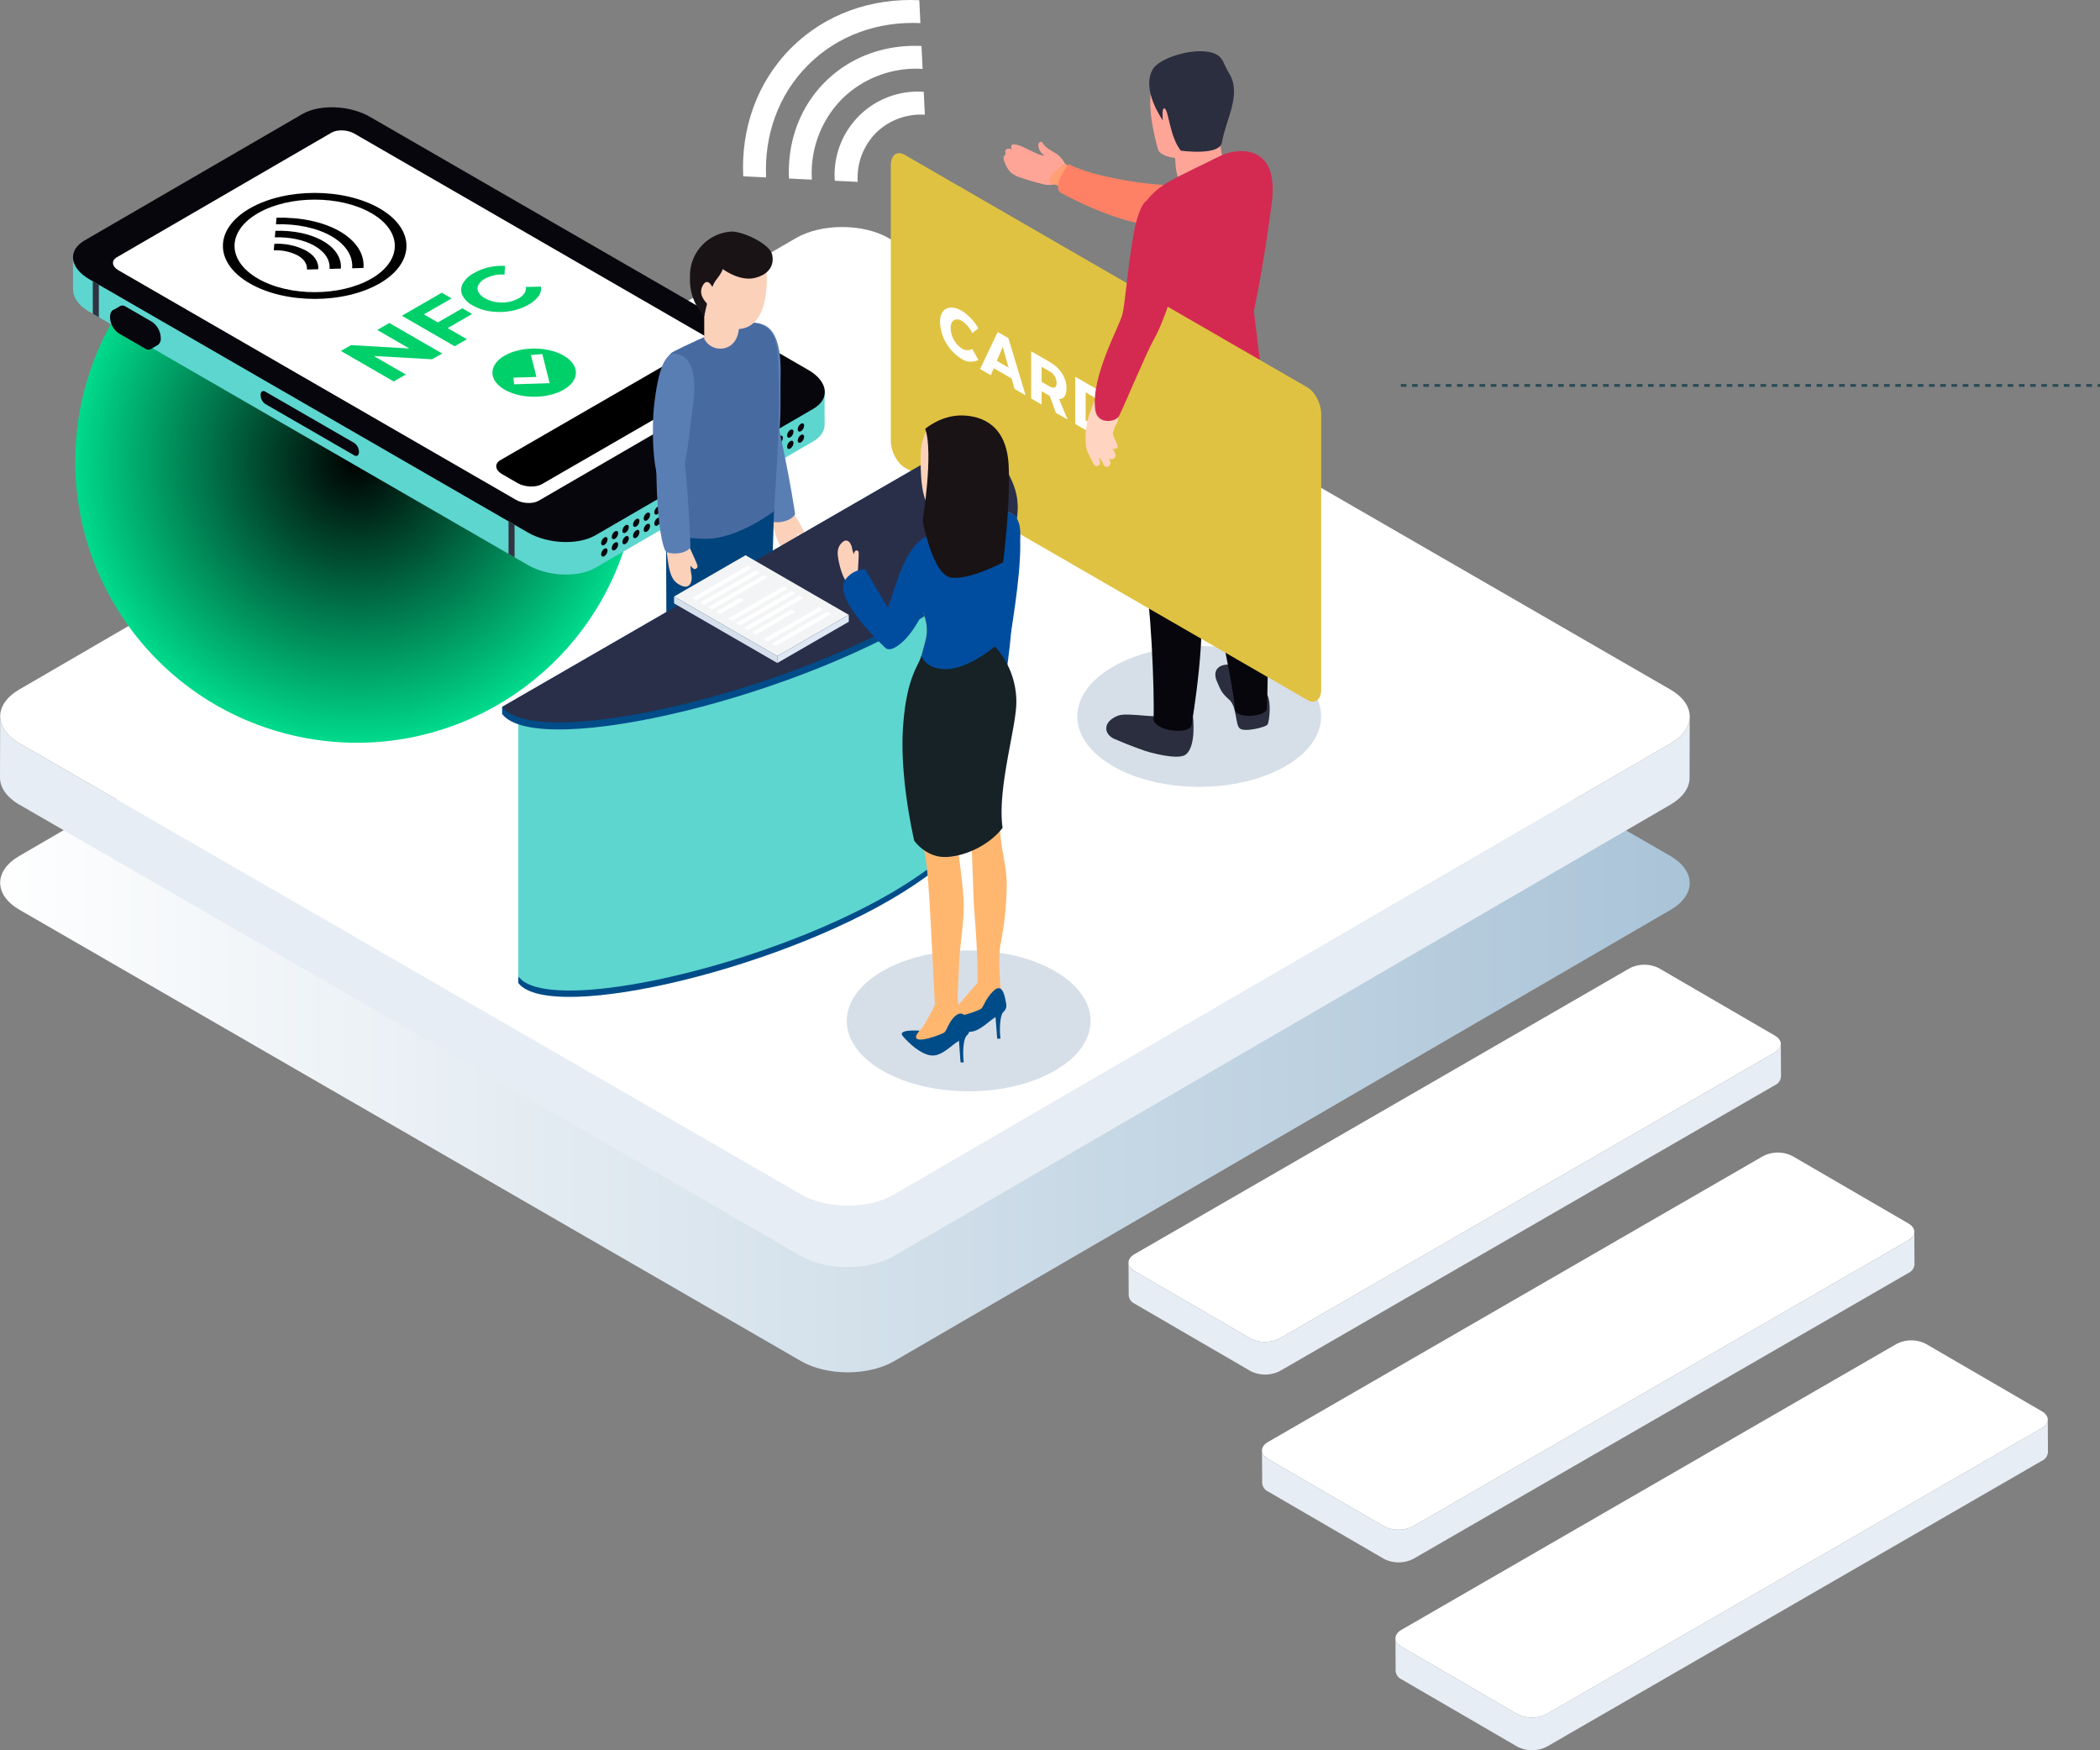<svg xmlns="http://www.w3.org/2000/svg" xmlns:xlink="http://www.w3.org/1999/xlink" width="747.5" height="622.892" viewBox="0 0 747.5 622.892">
  <rect x="0" y="0" width="747.5" height="622.892" fill="#808080" stroke="none"/>
  <defs>
    <linearGradient id="linear-gradient" y1="0.5" x2="1" y2="0.5" gradientUnits="objectBoundingBox">
      <stop offset="0" stop-color="#fff"/>
      <stop offset="1" stop-color="#a9c3d7"/>
    </linearGradient>
    <radialGradient id="radial-gradient" cx="22.859" cy="22.859" r="22.859" gradientUnits="userSpaceOnUse">
      <stop offset="0" stop-color="#fff"/>
      <stop offset="1" stop-color="#f6fffa"/>
    </radialGradient>
    <radialGradient id="radial-gradient-2" cx="58.792" cy="58.792" r="58.792" gradientUnits="userSpaceOnUse">
      <stop offset="0"/>
      <stop offset="1" stop-color="#8fffd3"/>
    </radialGradient>
    <radialGradient id="radial-gradient-3" cx="100.179" cy="100.179" r="100.179" gradientTransform="matrix(0.227, 0.974, -0.974, 0.227, 174.989, -20.133)" gradientUnits="userSpaceOnUse">
      <stop offset="0.003"/>
      <stop offset="1" stop-color="#00da8c"/>
    </radialGradient>
    <linearGradient id="linear-gradient-2" x1="-6.77" y1="8.915" x2="-6.339" y2="8.915" gradientUnits="objectBoundingBox">
      <stop offset="0" stop-color="#5e6885"/>
      <stop offset="0.152" stop-color="#565f7a"/>
      <stop offset="0.415" stop-color="#41485e"/>
      <stop offset="0.756" stop-color="#202330"/>
      <stop offset="0.998" stop-color="#06060c"/>
    </linearGradient>
    <linearGradient id="linear-gradient-3" x1="-316.639" y1="-131.999" x2="-315.485" y2="-131.999" gradientUnits="objectBoundingBox">
      <stop offset="0" stop-color="#020305"/>
      <stop offset="0.998" stop-color="#06060c"/>
    </linearGradient>
    <linearGradient id="linear-gradient-4" x1="-744.688" y1="117.216" x2="-743.533" y2="117.216" gradientUnits="objectBoundingBox">
      <stop offset="0" stop-color="#2981c4"/>
      <stop offset="1" stop-color="#3480c1"/>
    </linearGradient>
    <linearGradient id="linear-gradient-5" x1="-876.74" y1="147.664" x2="-877.462" y2="146.915" gradientUnits="objectBoundingBox">
      <stop offset="0.002"/>
      <stop offset="0.35" stop-color="#010101"/>
      <stop offset="0.475" stop-color="#050608"/>
      <stop offset="0.565" stop-color="#0c0f14"/>
      <stop offset="0.638" stop-color="#171c25"/>
      <stop offset="0.699" stop-color="#242c3b"/>
      <stop offset="0.75" stop-color="#343f54"/>
    </linearGradient>
    <linearGradient id="linear-gradient-6" x1="-392.825" y1="253.183" x2="-391.723" y2="253.183" xlink:href="#linear-gradient-3"/>
    <linearGradient id="linear-gradient-7" x1="-1936.503" y1="1247.567" x2="-1935.687" y2="1247.567" xlink:href="#linear-gradient-3"/>
    <linearGradient id="linear-gradient-8" x1="-499.576" y1="322.688" x2="-498.759" y2="322.688" xlink:href="#linear-gradient-3"/>
    <linearGradient id="linear-gradient-9" x1="-606.922" y1="391.906" x2="-606.106" y2="391.906" xlink:href="#linear-gradient-2"/>
    <linearGradient id="linear-gradient-10" x1="-5048.815" y1="1185.02" x2="-5047.66" y2="1185.02" xlink:href="#linear-gradient-3"/>
    <linearGradient id="linear-gradient-11" x1="-5045.472" y1="1184.048" x2="-5044.317" y2="1184.048" xlink:href="#linear-gradient-3"/>
    <linearGradient id="linear-gradient-12" x1="-5041.879" y1="1183.303" x2="-5040.724" y2="1183.303" xlink:href="#linear-gradient-3"/>
    <linearGradient id="linear-gradient-13" x1="-5030.31" y1="1182.558" x2="-5029.157" y2="1182.558" xlink:href="#linear-gradient-3"/>
    <linearGradient id="linear-gradient-14" x1="-5034.692" y1="1181.813" x2="-5033.537" y2="1181.813" xlink:href="#linear-gradient-3"/>
    <linearGradient id="linear-gradient-15" x1="-5031.099" y1="1181.565" x2="-5029.944" y2="1181.565" xlink:href="#linear-gradient-3"/>
    <linearGradient id="linear-gradient-16" x1="-5027.506" y1="1179.644" x2="-5026.351" y2="1179.644" xlink:href="#linear-gradient-3"/>
    <linearGradient id="linear-gradient-17" x1="-5048.815" y1="1183.93" x2="-5047.66" y2="1183.93" xlink:href="#linear-gradient-3"/>
    <linearGradient id="linear-gradient-18" x1="-5045.472" y1="1183.185" x2="-5044.317" y2="1183.185" xlink:href="#linear-gradient-3"/>
    <linearGradient id="linear-gradient-19" x1="-5041.879" y1="1183.12" x2="-5040.724" y2="1183.12" xlink:href="#linear-gradient-3"/>
    <linearGradient id="linear-gradient-20" x1="-5030.31" y1="1182.375" x2="-5029.157" y2="1182.375" xlink:href="#linear-gradient-3"/>
    <linearGradient id="linear-gradient-21" x1="-5034.692" y1="1181.63" x2="-5033.537" y2="1181.63" xlink:href="#linear-gradient-3"/>
    <linearGradient id="linear-gradient-22" x1="-5031.099" y1="1180.84" x2="-5029.944" y2="1180.84" xlink:href="#linear-gradient-3"/>
    <linearGradient id="linear-gradient-23" x1="-5027.506" y1="1180.14" x2="-5026.351" y2="1180.14" xlink:href="#linear-gradient-3"/>
    <linearGradient id="linear-gradient-24" x1="-5085.613" y1="1194.1" x2="-5084.459" y2="1194.1" xlink:href="#linear-gradient-3"/>
    <linearGradient id="linear-gradient-25" x1="-5082.026" y1="1193.355" x2="-5080.872" y2="1193.355" xlink:href="#linear-gradient-3"/>
    <linearGradient id="linear-gradient-26" x1="-5086.742" y1="1192.839" x2="-5085.586" y2="1192.839" xlink:href="#linear-gradient-3"/>
    <linearGradient id="linear-gradient-27" x1="-5083.149" y1="1191.865" x2="-5081.993" y2="1191.865" xlink:href="#linear-gradient-3"/>
    <linearGradient id="linear-gradient-28" x1="-5079.556" y1="1191.12" x2="-5078.4" y2="1191.12" xlink:href="#linear-gradient-3"/>
    <linearGradient id="linear-gradient-29" x1="-5067.676" y1="1190.329" x2="-5066.523" y2="1190.329" xlink:href="#linear-gradient-3"/>
    <linearGradient id="linear-gradient-30" x1="-5072.369" y1="1189.63" x2="-5071.213" y2="1189.63" xlink:href="#linear-gradient-3"/>
    <linearGradient id="linear-gradient-31" x1="-5085.613" y1="1193.827" x2="-5084.459" y2="1193.827" xlink:href="#linear-gradient-3"/>
    <linearGradient id="linear-gradient-32" x1="-5082.026" y1="1193.082" x2="-5080.872" y2="1193.082" xlink:href="#linear-gradient-3"/>
    <linearGradient id="linear-gradient-33" x1="-5086.742" y1="1191.788" x2="-5085.586" y2="1191.788" xlink:href="#linear-gradient-3"/>
    <linearGradient id="linear-gradient-34" x1="-5083.149" y1="1191.044" x2="-5081.993" y2="1191.044" xlink:href="#linear-gradient-3"/>
    <linearGradient id="linear-gradient-35" x1="-5079.556" y1="1190.937" x2="-5078.4" y2="1190.937" xlink:href="#linear-gradient-3"/>
    <linearGradient id="linear-gradient-36" x1="-5067.676" y1="1190.147" x2="-5066.523" y2="1190.147" xlink:href="#linear-gradient-3"/>
    <linearGradient id="linear-gradient-37" x1="-5072.369" y1="1189.447" x2="-5071.213" y2="1189.447" xlink:href="#linear-gradient-3"/>
    <linearGradient id="linear-gradient-38" x1="-4876.305" y1="1" x2="-4876.305" gradientUnits="objectBoundingBox">
      <stop offset="0.002" stop-color="#343444"/>
      <stop offset="1" stop-color="#2d323e"/>
    </linearGradient>
    <linearGradient id="linear-gradient-39" x1="-4739.527" y1="1" x2="-4739.527" y2="0" xlink:href="#linear-gradient-38"/>
    <linearGradient id="linear-gradient-40" x1="-16.778" y1="34.003" x2="-15.643" y2="34.234" gradientUnits="objectBoundingBox">
      <stop offset="0" stop-color="#2a2e3e"/>
      <stop offset="0.3" stop-color="#222533"/>
      <stop offset="0.819" stop-color="#0e0f17"/>
      <stop offset="0.998" stop-color="#06060c"/>
    </linearGradient>
    <linearGradient id="linear-gradient-41" x1="136.621" y1="-207.756" x2="137.746" y2="-207.532" gradientUnits="objectBoundingBox">
      <stop offset="0.002" stop-color="#06060c"/>
      <stop offset="0.244" stop-color="#202330"/>
      <stop offset="0.585" stop-color="#41485e"/>
      <stop offset="0.848" stop-color="#565f7a"/>
      <stop offset="1" stop-color="#5e6885"/>
    </linearGradient>
    <linearGradient id="linear-gradient-42" x1="-234.035" y1="99.532" x2="-233.696" y2="99.532" gradientUnits="objectBoundingBox">
      <stop offset="0" stop-color="#303030"/>
      <stop offset="1"/>
    </linearGradient>
    <linearGradient id="linear-gradient-43" x1="-310.558" y1="131.679" x2="-310.193" y2="131.679" xlink:href="#linear-gradient-42"/>
    <linearGradient id="linear-gradient-44" x1="-461.154" y1="194.905" x2="-460.74" y2="194.905" xlink:href="#linear-gradient-42"/>
    <linearGradient id="linear-gradient-45" x1="-111.819" y1="47.738" x2="-111.002" y2="47.738" xlink:href="#linear-gradient-42"/>
    <linearGradient id="linear-gradient-46" x1="-88.553" y1="37.909" x2="-87.746" y2="38.715" xlink:href="#linear-gradient-42"/>
    <linearGradient id="linear-gradient-47" x1="-248.6" y1="106.294" x2="-247.783" y2="106.294" gradientUnits="objectBoundingBox">
      <stop offset="0" stop-color="#00c647"/>
      <stop offset="1" stop-color="#00d06a"/>
    </linearGradient>
    <linearGradient id="linear-gradient-48" x1="-204.062" y1="86.546" x2="-203.51" y2="86.546" xlink:href="#linear-gradient-47"/>
    <linearGradient id="linear-gradient-49" x1="-293.974" y1="95.078" x2="-293.318" y2="95.078" xlink:href="#linear-gradient-47"/>
    <linearGradient id="linear-gradient-50" x1="-258.506" y1="110.836" x2="-257.778" y2="110.836" xlink:href="#linear-gradient-47"/>
    <linearGradient id="linear-gradient-51" x1="-255.184" y1="221.345" x2="-255.184" y2="219.665" gradientUnits="objectBoundingBox">
      <stop offset="0.003" stop-color="#ffcbb3"/>
      <stop offset="0.561" stop-color="#ffa598"/>
    </linearGradient>
    <linearGradient id="linear-gradient-52" x1="-81.007" y1="200.526" x2="-80.655" y2="200.526" gradientUnits="objectBoundingBox">
      <stop offset="0.439" stop-color="#ffa598"/>
      <stop offset="0.997" stop-color="#ff9f73"/>
    </linearGradient>
    <linearGradient id="linear-gradient-53" x1="-200.429" y1="208.377" x2="-199.827" y2="208.377" gradientUnits="objectBoundingBox">
      <stop offset="0.005" stop-color="#d42a51"/>
      <stop offset="0.997" stop-color="#ff8165"/>
    </linearGradient>
    <linearGradient id="linear-gradient-54" x1="-123.239" y1="145.015" x2="-122.601" y2="145.015" xlink:href="#linear-gradient-53"/>
    <linearGradient id="linear-gradient-55" x1="823.785" y1="1.006" x2="824.016" y2="0.306" xlink:href="#linear-gradient-40"/>
    <linearGradient id="linear-gradient-56" x1="513.499" y1="0.919" x2="513.609" y2="0.086" xlink:href="#linear-gradient-40"/>
    <linearGradient id="linear-gradient-57" x1="484.315" y1="13.635" x2="485.298" y2="13.635" gradientUnits="objectBoundingBox">
      <stop offset="0.002" stop-color="#06060c"/>
      <stop offset="0.181" stop-color="#0e0f17"/>
      <stop offset="0.7" stop-color="#222533"/>
      <stop offset="1" stop-color="#2a2e3e"/>
    </linearGradient>
    <linearGradient id="linear-gradient-58" x1="450.899" y1="0.5" x2="451.899" y2="0.5" xlink:href="#linear-gradient-57"/>
    <linearGradient id="linear-gradient-59" x1="569.088" y1="0.5" x2="570.088" y2="0.5" gradientUnits="objectBoundingBox">
      <stop offset="0.439" stop-color="#ffa598"/>
      <stop offset="0.997" stop-color="#ffd4c1"/>
    </linearGradient>
    <linearGradient id="linear-gradient-60" x1="916.393" y1="0.5" x2="917.393" y2="0.5" xlink:href="#linear-gradient-59"/>
    <linearGradient id="linear-gradient-61" x1="304.633" y1="0.5" x2="305.633" y2="0.5" xlink:href="#linear-gradient-53"/>
    <linearGradient id="linear-gradient-62" x1="528.154" y1="0.5" x2="529.154" y2="0.5" xlink:href="#linear-gradient-40"/>
    <linearGradient id="linear-gradient-63" x1="-963.637" y1="0.5" x2="-962.637" y2="0.5" xlink:href="#linear-gradient-59"/>
    <linearGradient id="linear-gradient-64" x1="257.288" y1="-181.737" x2="259.676" y2="-181.737" xlink:href="#linear-gradient-53"/>
    <linearGradient id="linear-gradient-65" x1="-189.199" y1="0.5" x2="-188.199" y2="0.5" gradientUnits="objectBoundingBox">
      <stop offset="0" stop-color="#ffe1c3"/>
      <stop offset="1" stop-color="#ffb770"/>
    </linearGradient>
    <linearGradient id="linear-gradient-66" x1="-107.379" y1="0.5" x2="-106.379" y2="0.5" xlink:href="#linear-gradient-65"/>
  </defs>
  <g id="Group_2340" data-name="Group 2340" transform="translate(-410.787 -2261.384)">
    <g id="Group_2339" data-name="Group 2339" transform="translate(343.266 1551.512)">
      <g id="Group_1816" data-name="Group 1816" transform="translate(469.224 1053.213)">
        <g id="Group_1809" data-name="Group 1809" transform="translate(47.509 66.847)">
          <g id="Group_1808" data-name="Group 1808">
            <g id="Group_1807" data-name="Group 1807" transform="translate(0.001)">
              <path id="Path_4948" data-name="Path 4948" d="M637.18,434.747,595.964,410.8a11.487,11.487,0,0,0-10.44,0L409.331,512.521c-2.9,1.673-2.93,4.385-.055,6.059l41.216,23.951a11.524,11.524,0,0,0,10.459-.011L637.143,440.794C640.04,439.121,640.054,436.416,637.18,434.747Z" transform="translate(-407.139 -409.542)" fill="#fff"/>
            </g>
            <path id="Path_4949" data-name="Path 4949" d="M637.144,420.243,460.951,521.967a11.524,11.524,0,0,1-10.459.011l-41.216-23.951a3.663,3.663,0,0,1-2.137-3l.066,11.623a3.655,3.655,0,0,0,2.137,3l41.216,23.95a11.517,11.517,0,0,0,10.455-.011l176.2-101.724a3.7,3.7,0,0,0,2.182-3.044l-.066-11.623A3.7,3.7,0,0,1,637.144,420.243Z" transform="translate(-407.139 -388.99)" fill="#e7edf4"/>
          </g>
        </g>
        <g id="Group_1812" data-name="Group 1812" transform="translate(95.017 133.694)">
          <g id="Group_1811" data-name="Group 1811">
            <g id="Group_1810" data-name="Group 1810">
              <path id="Path_4950" data-name="Path 4950" d="M650.071,452.886l-41.216-23.951a11.478,11.478,0,0,0-10.437,0L422.222,530.66c-2.9,1.673-2.93,4.385-.052,6.059l41.212,23.95a11.535,11.535,0,0,0,10.459-.011l176.2-101.728C652.93,457.26,652.949,454.555,650.071,452.886Z" transform="translate(-420.03 -427.681)" fill="#fff"/>
            </g>
            <path id="Path_4951" data-name="Path 4951" d="M650.036,438.378l-176.2,101.728a11.535,11.535,0,0,1-10.459.011l-41.212-23.951a3.648,3.648,0,0,1-2.137-3l.063,11.623a3.663,3.663,0,0,0,2.137,3l41.216,23.951a11.524,11.524,0,0,0,10.459-.011L650.1,450a3.692,3.692,0,0,0,2.182-3.044l-.063-11.623A3.694,3.694,0,0,1,650.036,438.378Z" transform="translate(-420.029 -407.129)" fill="#e7edf4"/>
          </g>
        </g>
        <g id="Group_1815" data-name="Group 1815">
          <g id="Group_1814" data-name="Group 1814">
            <g id="Group_1813" data-name="Group 1813">
              <path id="Path_4952" data-name="Path 4952" d="M624.288,416.608l-41.212-23.95a11.485,11.485,0,0,0-10.44,0l-176.2,101.724c-2.9,1.673-2.93,4.385-.052,6.058L437.6,524.391a11.516,11.516,0,0,0,10.455-.011l176.2-101.724C627.151,420.982,627.166,418.281,624.288,416.608Z" transform="translate(-394.247 -391.403)" fill="#fff"/>
            </g>
            <path id="Path_4953" data-name="Path 4953" d="M624.253,402.1l-176.2,101.724a11.516,11.516,0,0,1-10.455.011l-41.216-23.951a3.648,3.648,0,0,1-2.137-3l.063,11.623a3.651,3.651,0,0,0,2.141,3l41.212,23.951a11.535,11.535,0,0,0,10.459-.007L624.315,413.721a3.687,3.687,0,0,0,2.182-3.044l-.063-11.62A3.7,3.7,0,0,1,624.253,402.1Z" transform="translate(-394.246 -370.848)" fill="#e7edf4"/>
          </g>
        </g>
      </g>
      <g id="Group_1826" data-name="Group 1826" transform="translate(67.521 790.67)">
        <g id="Group_1822" data-name="Group 1822" transform="translate(0.062 59.248)">
          <path id="Path_4957" data-name="Path 4957" d="M879.751,500.825,601.558,340.21c-9.176-5.3-23.991-5.3-33.1,0L292.066,500.828c-9.114,5.3-9.066,13.879.107,19.174L570.366,680.621c9.176,5.3,23.991,5.3,33.108,0L879.858,520C888.971,514.7,888.923,506.124,879.751,500.825Z" transform="translate(-285.262 -336.238)" fill="url(#linear-gradient)"/>
        </g>
        <g id="Group_1825" data-name="Group 1825">
          <g id="Group_1824" data-name="Group 1824">
            <g id="Group_1823" data-name="Group 1823" transform="translate(0.062)">
              <path id="Path_4958" data-name="Path 4958" d="M879.751,484.751,601.558,324.133c-9.176-5.3-23.991-5.3-33.1,0L292.066,484.751c-9.114,5.3-9.066,13.879.107,19.178L570.366,664.544c9.176,5.3,23.991,5.3,33.108,0L879.858,503.926C888.971,498.627,888.923,490.047,879.751,484.751Z" transform="translate(-285.262 -320.161)" fill="#fff"/>
            </g>
            <path id="Path_4959" data-name="Path 4959" d="M879.9,377.059,603.519,537.677c-9.117,5.3-23.932,5.3-33.108,0L292.218,377.062c-4.614-2.668-6.921-6.165-6.914-9.655l-.059,21.813c-.011,3.49,2.3,6.987,6.91,9.656l278.2,160.615c9.173,5.3,23.987,5.3,33.1,0L879.84,398.872c4.529-2.631,6.8-6.073,6.807-9.523l.059-21.813C886.7,370.985,884.432,374.427,879.9,377.059Z" transform="translate(-285.245 -193.294)" fill="#e7edf4"/>
          </g>
        </g>
      </g>
    </g>
    <g id="Group_2332" data-name="Group 2332">
      <g id="Group_2317" data-name="Group 2317" transform="translate(417.45 2299.56)">
        <g id="Group_2008" data-name="Group 2008" transform="translate(0 5.661)">
          <ellipse id="Ellipse_38" data-name="Ellipse 38" cx="22.859" cy="22.859" rx="22.859" ry="22.859" transform="translate(97.454 97.454)" fill="url(#radial-gradient)"/>
          <ellipse id="Ellipse_39" data-name="Ellipse 39" cx="58.792" cy="58.792" rx="58.792" ry="58.792" transform="translate(61.521 61.521)" fill="url(#radial-gradient-2)"/>
          <ellipse id="Ellipse_40" data-name="Ellipse 40" cx="100.179" cy="100.179" rx="100.179" ry="100.179" transform="translate(0 195.123) rotate(-76.873)" fill="url(#radial-gradient-3)"/>
        </g>
        <g id="Group_2024" data-name="Group 2024" transform="translate(19.315)">
          <g id="Group_2016" data-name="Group 2016">
            <g id="Group_2010" data-name="Group 2010">
              <path id="Path_6035" data-name="Path 6035" d="M292.294,353.624l10.684,1.721,70.985-41.209c6.162-3.556,16.919-3.11,24.032,1l146.187,84.4,15.648,2.521v10.168a5.139,5.139,0,0,1,0,1.117v0h0c-.107,2.156-1.4,4.208-4.072,5.753l-77.508,44.975c-6.162,3.556-16.919,3.11-24.035-.995l-156.034-90.09c-3.917-2.259-5.837-5.156-5.808-7.9l-.077-.011Z" transform="translate(-292.294 -300.164)" fill="#5dd6cf"/>
              <g id="Group_2009" data-name="Group 2009" transform="translate(0.001)">
                <path id="Path_6036" data-name="Path 6036" d="M478.248,460.931l77.508-44.975c6.162-3.556,5.388-9.77-1.725-13.875L397.994,311.995c-7.113-4.109-17.87-4.555-24.032-1l-77.508,44.979c-6.162,3.556-5.388,9.766,1.725,13.875l156.038,90.086C461.329,464.042,472.086,464.487,478.248,460.931Z" transform="translate(-292.294 -308.596)" fill="url(#linear-gradient-2)"/>
                <path id="Path_6037" data-name="Path 6037" d="M523.505,393.629,382.061,311.967c-2.388-1.378-6.033-1.529-8.1-.335l-76.4,44.337c-2.075,1.2-1.817,3.295.582,4.677l141.44,81.662c2.388,1.378,6.029,1.529,8.093.335l76.41-44.341C526.151,397.112,525.89,395.007,523.505,393.629Z" transform="translate(-281.923 -302.605)" fill="#fff"/>
              </g>
            </g>
            <path id="Path_6038" data-name="Path 6038" d="M312.066,340.6l31.712,18.308c.914.527,1.655-.03,1.655-1.246h0a3.958,3.958,0,0,0-1.655-3.158L312.066,336.2c-.91-.527-1.651.033-1.651,1.249h0A3.959,3.959,0,0,0,312.066,340.6Z" transform="translate(-243.634 -235.015)" fill="url(#linear-gradient-3)"/>
            <g id="Group_2011" data-name="Group 2011" transform="translate(216.387 129.349)">
              <path id="Path_6039" data-name="Path 6039" d="M362.885,351.9a7.43,7.43,0,0,0,3.35-5.808c0-2.134-1.5-3-3.35-1.938l-8.52,4.92a7.424,7.424,0,0,0-3.354,5.808c0,2.134,1.5,3,3.354,1.935Z" transform="translate(-351.011 -343.695)" fill="url(#linear-gradient-4)"/>
              <path id="Path_6040" data-name="Path 6040" d="M353.229,354.638l9.106-5.259a4.557,4.557,0,0,0,1.905-3.637h0c0-1.4-.851-2.049-1.905-1.441l-9.106,5.259a4.567,4.567,0,0,0-1.905,3.637h0C351.324,354.6,352.179,355.242,353.229,354.638Z" transform="translate(-350.171 -342.681)" fill="url(#linear-gradient-5)"/>
            </g>
            <g id="Group_2012" data-name="Group 2012" transform="translate(32.563 17.79)">
              <path id="Path_6041" data-name="Path 6041" d="M306.136,329.152l24.009-13.86c.667-.383.582-1.058-.188-1.5h0a2.874,2.874,0,0,0-2.6-.107l-24.009,13.86c-.667.383-.582,1.058.188,1.5h0A2.874,2.874,0,0,0,306.136,329.152Z" transform="translate(-296.378 -313.423)" fill="url(#linear-gradient-6)"/>
              <ellipse id="Ellipse_41" data-name="Ellipse 41" cx="2.799" cy="1.616" rx="2.799" ry="1.616" transform="translate(0 16.524)" fill="url(#linear-gradient-7)"/>
            </g>
            <ellipse id="Ellipse_42" data-name="Ellipse 42" cx="11.042" cy="6.375" rx="11.042" ry="6.375" transform="translate(203.149 117.31)" fill="url(#linear-gradient-8)"/>
            <path id="Path_6042" data-name="Path 6042" d="M350.61,349.8a14.2,14.2,0,0,0,12.854,0c3.549-2.049,3.549-5.373,0-7.422a14.208,14.208,0,0,0-12.854,0C347.061,344.433,347.061,347.753,350.61,349.8Z" transform="translate(-142.846 -221.992)" fill="url(#linear-gradient-9)"/>
            <g id="Group_2013" data-name="Group 2013" transform="translate(188.004 139.865)">
              <path id="Path_6043" data-name="Path 6043" d="M349.472,348.67c0,.722.509,1.017,1.135.656a2.509,2.509,0,0,0,1.135-1.968c0-.722-.509-1.017-1.135-.656A2.509,2.509,0,0,0,349.472,348.67Z" transform="translate(-326.76 -346.548)" fill="url(#linear-gradient-10)"/>
              <path id="Path_6044" data-name="Path 6044" d="M348.445,349.263c0,.726.509,1.017,1.135.656a2.508,2.508,0,0,0,1.135-1.968c0-.722-.509-1.017-1.135-.656A2.509,2.509,0,0,0,348.445,349.263Z" transform="translate(-329.517 -344.956)" fill="url(#linear-gradient-11)"/>
              <path id="Path_6045" data-name="Path 6045" d="M347.418,349.856c0,.726.509,1.017,1.135.656a2.509,2.509,0,0,0,1.135-1.968c0-.722-.509-1.017-1.135-.656A2.509,2.509,0,0,0,347.418,349.856Z" transform="translate(-332.275 -343.363)" fill="url(#linear-gradient-12)"/>
              <path id="Path_6046" data-name="Path 6046" d="M346.39,350.449c0,.726.509,1.017,1.139.656a2.509,2.509,0,0,0,1.135-1.968c0-.722-.509-1.017-1.135-.656A2.514,2.514,0,0,0,346.39,350.449Z" transform="translate(-335.036 -341.771)" fill="url(#linear-gradient-13)"/>
              <path id="Path_6047" data-name="Path 6047" d="M345.363,351.042c0,.726.509,1.017,1.135.656a2.509,2.509,0,0,0,1.135-1.968c0-.722-.509-1.017-1.135-.656A2.52,2.52,0,0,0,345.363,351.042Z" transform="translate(-337.793 -340.179)" fill="url(#linear-gradient-14)"/>
              <path id="Path_6048" data-name="Path 6048" d="M344.336,351.634c0,.726.509,1.017,1.135.656a2.509,2.509,0,0,0,1.135-1.968c0-.722-.509-1.017-1.135-.652A2.508,2.508,0,0,0,344.336,351.634Z" transform="translate(-340.551 -338.585)" fill="url(#linear-gradient-15)"/>
              <path id="Path_6049" data-name="Path 6049" d="M343.309,352.228c0,.726.509,1.021,1.135.656a2.509,2.509,0,0,0,1.135-1.968c0-.722-.509-1.017-1.135-.656A2.52,2.52,0,0,0,343.309,352.228Z" transform="translate(-343.309 -336.994)" fill="url(#linear-gradient-16)"/>
              <path id="Path_6050" data-name="Path 6050" d="M349.472,349.755c0,.722.509,1.017,1.135.656a2.521,2.521,0,0,0,1.135-1.968c0-.726-.509-1.021-1.135-.656A2.509,2.509,0,0,0,349.472,349.755Z" transform="translate(-326.76 -343.642)" fill="url(#linear-gradient-17)"/>
              <path id="Path_6051" data-name="Path 6051" d="M348.445,350.348c0,.722.509,1.017,1.135.656a2.52,2.52,0,0,0,1.135-1.968c0-.726-.509-1.021-1.135-.656A2.509,2.509,0,0,0,348.445,350.348Z" transform="translate(-329.517 -342.049)" fill="url(#linear-gradient-18)"/>
              <path id="Path_6052" data-name="Path 6052" d="M347.418,350.94c0,.722.509,1.017,1.135.656a2.521,2.521,0,0,0,1.135-1.968c0-.726-.509-1.017-1.135-.656A2.509,2.509,0,0,0,347.418,350.94Z" transform="translate(-332.275 -340.456)" fill="url(#linear-gradient-19)"/>
              <path id="Path_6053" data-name="Path 6053" d="M346.39,351.533c0,.722.509,1.017,1.139.656a2.52,2.52,0,0,0,1.135-1.968c0-.726-.509-1.017-1.135-.656A2.5,2.5,0,0,0,346.39,351.533Z" transform="translate(-335.036 -338.863)" fill="url(#linear-gradient-20)"/>
              <path id="Path_6054" data-name="Path 6054" d="M345.363,352.126c0,.722.509,1.017,1.135.656a2.514,2.514,0,0,0,1.135-1.968c0-.726-.509-1.017-1.135-.656A2.509,2.509,0,0,0,345.363,352.126Z" transform="translate(-337.793 -337.271)" fill="url(#linear-gradient-21)"/>
              <path id="Path_6055" data-name="Path 6055" d="M344.336,352.719c0,.722.509,1.017,1.135.656a2.509,2.509,0,0,0,1.135-1.968c0-.726-.509-1.017-1.135-.656A2.509,2.509,0,0,0,344.336,352.719Z" transform="translate(-340.551 -335.679)" fill="url(#linear-gradient-22)"/>
              <path id="Path_6056" data-name="Path 6056" d="M343.309,353.312c0,.722.509,1.017,1.135.656A2.509,2.509,0,0,0,345.579,352c0-.726-.509-1.017-1.135-.656A2.509,2.509,0,0,0,343.309,353.312Z" transform="translate(-343.309 -334.086)" fill="url(#linear-gradient-23)"/>
            </g>
            <g id="Group_2014" data-name="Group 2014" transform="translate(235.267 112.494)">
              <path id="Path_6057" data-name="Path 6057" d="M362.3,341.244c0,.722.509,1.017,1.139.656a2.515,2.515,0,0,0,1.135-1.968c0-.726-.509-1.017-1.135-.656A2.5,2.5,0,0,0,362.3,341.244Z" transform="translate(-339.585 -339.121)" fill="url(#linear-gradient-24)"/>
              <path id="Path_6058" data-name="Path 6058" d="M361.27,341.837c0,.722.509,1.017,1.135.656a2.5,2.5,0,0,0,1.139-1.968c0-.726-.509-1.017-1.139-.656A2.509,2.509,0,0,0,361.27,341.837Z" transform="translate(-342.343 -337.529)" fill="url(#linear-gradient-25)"/>
              <path id="Path_6059" data-name="Path 6059" d="M360.243,342.429c0,.722.509,1.017,1.135.656a2.509,2.509,0,0,0,1.135-1.968c0-.722-.509-1.017-1.135-.656A2.509,2.509,0,0,0,360.243,342.429Z" transform="translate(-345.1 -335.936)" fill="url(#linear-gradient-26)"/>
              <path id="Path_6060" data-name="Path 6060" d="M359.216,343.022c0,.726.509,1.017,1.135.656a2.509,2.509,0,0,0,1.135-1.968c0-.722-.509-1.017-1.135-.656A2.509,2.509,0,0,0,359.216,343.022Z" transform="translate(-347.858 -334.343)" fill="url(#linear-gradient-27)"/>
              <path id="Path_6061" data-name="Path 6061" d="M358.189,343.615c0,.726.509,1.017,1.135.656a2.509,2.509,0,0,0,1.135-1.968c0-.722-.509-1.017-1.135-.656A2.509,2.509,0,0,0,358.189,343.615Z" transform="translate(-350.616 -332.751)" fill="url(#linear-gradient-28)"/>
              <path id="Path_6062" data-name="Path 6062" d="M357.161,344.208c0,.726.509,1.017,1.135.656a2.5,2.5,0,0,0,1.139-1.968c0-.722-.509-1.017-1.139-.656A2.52,2.52,0,0,0,357.161,344.208Z" transform="translate(-353.376 -331.159)" fill="url(#linear-gradient-29)"/>
              <path id="Path_6063" data-name="Path 6063" d="M356.134,344.8c0,.726.509,1.017,1.135.656a2.509,2.509,0,0,0,1.135-1.968c0-.722-.509-1.017-1.135-.656A2.52,2.52,0,0,0,356.134,344.8Z" transform="translate(-356.134 -329.566)" fill="url(#linear-gradient-30)"/>
              <path id="Path_6064" data-name="Path 6064" d="M362.3,342.324c0,.726.509,1.021,1.139.656a2.508,2.508,0,0,0,1.135-1.964c0-.726-.509-1.021-1.135-.656A2.5,2.5,0,0,0,362.3,342.324Z" transform="translate(-339.585 -336.214)" fill="url(#linear-gradient-31)"/>
              <path id="Path_6065" data-name="Path 6065" d="M361.27,342.917c0,.726.509,1.021,1.135.656a2.5,2.5,0,0,0,1.139-1.964c0-.726-.509-1.021-1.139-.656A2.508,2.508,0,0,0,361.27,342.917Z" transform="translate(-342.343 -334.622)" fill="url(#linear-gradient-32)"/>
              <path id="Path_6066" data-name="Path 6066" d="M360.243,343.514c0,.722.509,1.017,1.135.656a2.52,2.52,0,0,0,1.135-1.968c0-.726-.509-1.021-1.135-.656A2.509,2.509,0,0,0,360.243,343.514Z" transform="translate(-345.1 -333.029)" fill="url(#linear-gradient-33)"/>
              <path id="Path_6067" data-name="Path 6067" d="M359.216,344.1c0,.726.509,1.021,1.135.66a2.521,2.521,0,0,0,1.135-1.968c0-.726-.509-1.021-1.135-.656A2.508,2.508,0,0,0,359.216,344.1Z" transform="translate(-347.858 -331.437)" fill="url(#linear-gradient-34)"/>
              <path id="Path_6068" data-name="Path 6068" d="M358.189,344.7c0,.722.509,1.017,1.135.656a2.521,2.521,0,0,0,1.135-1.968c0-.726-.509-1.017-1.135-.656A2.508,2.508,0,0,0,358.189,344.7Z" transform="translate(-350.616 -329.843)" fill="url(#linear-gradient-35)"/>
              <path id="Path_6069" data-name="Path 6069" d="M357.161,345.292c0,.722.509,1.017,1.135.656a2.514,2.514,0,0,0,1.139-1.968c0-.726-.509-1.017-1.139-.656A2.509,2.509,0,0,0,357.161,345.292Z" transform="translate(-353.376 -328.251)" fill="url(#linear-gradient-36)"/>
              <path id="Path_6070" data-name="Path 6070" d="M356.134,345.885c0,.722.509,1.017,1.135.656a2.515,2.515,0,0,0,1.135-1.968c0-.726-.509-1.017-1.135-.656A2.509,2.509,0,0,0,356.134,345.885Z" transform="translate(-356.134 -326.659)" fill="url(#linear-gradient-37)"/>
            </g>
            <path id="Path_6071" data-name="Path 6071" d="M336.515,349.825V361.4l-2.152-1.242V348.583Z" transform="translate(-179.328 -201.218)" fill="url(#linear-gradient-38)"/>
            <path id="Path_6072" data-name="Path 6072" d="M296.36,326.634v11.579l-2.152-1.243V325.4Z" transform="translate(-287.155 -263.473)" fill="url(#linear-gradient-39)"/>
            <g id="Group_2015" data-name="Group 2015" transform="translate(13.189 70.558)">
              <path id="Path_6073" data-name="Path 6073" d="M309.74,343.24l-7.555-6.294-1.422-.818a6.328,6.328,0,0,1-2.351-2.978l-2.3-3.634,2.506-1.448h0a1.842,1.842,0,0,1,2.145.033l9.526,5.5a7.21,7.21,0,0,1,3.007,5.753,2.773,2.773,0,0,1-.925,2.351l.011.011Z" transform="translate(-295.242 -327.741)" fill="url(#linear-gradient-40)"/>
              <path id="Path_6074" data-name="Path 6074" d="M308.407,334l-9.523-5.5c-1.662-.962-3.011.059-3.011,2.274h0a7.206,7.206,0,0,0,3.011,5.749l9.523,5.5c1.662.958,3.011-.059,3.011-2.278h0A7.206,7.206,0,0,0,308.407,334Z" transform="translate(-295.873 -326.685)" fill="url(#linear-gradient-41)"/>
            </g>
          </g>
          <g id="Group_2023" data-name="Group 2023" transform="translate(53.365 30.479)">
            <g id="Group_2019" data-name="Group 2019">
              <g id="Group_2017" data-name="Group 2017" transform="translate(18.107 8.815)">
                <path id="Path_6075" data-name="Path 6075" d="M331.652,325.861c5.292,3.055,7.721,7.19,7.374,11.4l4.024-.111c.394-4.809-2.377-9.53-8.413-13.016s-14.214-5.086-22.543-4.857l-.2,2.325C319.2,321.4,326.364,322.806,331.652,325.861Z" transform="translate(-311.121 -319.258)" fill="url(#linear-gradient-42)"/>
                <path id="Path_6076" data-name="Path 6076" d="M325.97,325.915c3.8,2.189,5.539,5.159,5.288,8.181l4.024-.111c.3-3.619-1.787-7.171-6.328-9.8s-10.7-3.825-16.967-3.652l-.2,2.322C317.033,322.716,322.178,323.722,325.97,325.915Z" transform="translate(-311.406 -315.866)" fill="url(#linear-gradient-43)"/>
                <path id="Path_6077" data-name="Path 6077" d="M320.286,325.967c2.3,1.33,3.357,3.133,3.206,4.964l4.024-.111c.2-2.429-1.2-4.817-4.245-6.575a22.071,22.071,0,0,0-11.387-2.451l-.2,2.322A16.7,16.7,0,0,1,320.286,325.967Z" transform="translate(-311.688 -312.476)" fill="url(#linear-gradient-44)"/>
              </g>
              <g id="Group_2018" data-name="Group 2018">
                <path id="Path_6078" data-name="Path 6078" d="M362.563,349.075c-12.744,7.356-33.481,7.356-46.228,0s-12.747-19.329,0-26.689,33.481-7.356,46.224,0S375.307,341.715,362.563,349.075Zm-43.3-25c-11.126,6.424-11.126,16.875,0,23.3s29.235,6.423,40.361,0,11.126-16.879,0-23.306S330.391,317.651,319.265,324.078Z" transform="translate(-306.775 -316.866)" fill="url(#linear-gradient-45)"/>
              </g>
            </g>
            <path id="Path_6079" data-name="Path 6079" d="M415.357,341.518l-65.881,38.039c-2.237,1.29-6.143,1.128-8.73-.361l-5.432-3.14c-2.583-1.492-2.863-3.748-.627-5.038l65.881-38.039c2.237-1.29,6.147-1.128,8.73.361l5.432,3.14C417.314,337.973,417.594,340.228,415.357,341.518Z" transform="translate(-235.88 -275.936)" fill="url(#linear-gradient-46)"/>
            <g id="Group_2021" data-name="Group 2021" transform="translate(95.94 55.39)">
              <path id="Path_6080" data-name="Path 6080" d="M358.173,334.409c5.8,3.35,5.8,8.782,0,12.132s-15.213,3.35-21.017,0-5.8-8.782,0-12.132S352.369,331.059,358.173,334.409Z" transform="translate(-332.808 -331.896)" fill="url(#linear-gradient-47)"/>
              <g id="Group_2020" data-name="Group 2020" transform="translate(7.474 1.973)">
                <path id="Path_6081" data-name="Path 6081" d="M347.724,342.792l-12.669.39-.219-2.363,8.189-.252-1.954-7.8,4.055-.339Z" transform="translate(-334.836 -332.432)" fill="#fff"/>
              </g>
            </g>
            <g id="Group_2022" data-name="Group 2022" transform="translate(42.002 25.954)">
              <path id="Path_6082" data-name="Path 6082" d="M335.412,329.428l18.8,10.857-3.571,2.06-20.785-1.179,11.413,6.589-4.3,2.484-18.8-10.857,3.6-2.078,20.759,1.2-11.413-6.589Z" transform="translate(-318.172 -309.088)" fill="url(#linear-gradient-48)"/>
              <path id="Path_6083" data-name="Path 6083" d="M331.9,334.21l4.971,2.871,8.7-5.023,3.494,2.016-8.7,5.023,6.847,3.954-4.349,2.51-18.8-10.853,14.207-8.2,3.494,2.02Z" transform="translate(-302.364 -316.94)" fill="url(#linear-gradient-49)"/>
              <path id="Path_6084" data-name="Path 6084" d="M347.324,340a22.5,22.5,0,0,1-7.116.107,17.506,17.506,0,0,1-6.339-2.123,8.311,8.311,0,0,1-3.682-3.659,4.573,4.573,0,0,1,.188-4.109,9.813,9.813,0,0,1,3.973-3.737,18.872,18.872,0,0,1,5.277-2.053,20.976,20.976,0,0,1,5.79-.49l-.214,3.1a12.585,12.585,0,0,0-6.928,1.456,5.6,5.6,0,0,0-2.351,2.241,2.673,2.673,0,0,0,0,2.466,5.616,5.616,0,0,0,2.351,2.241,11.375,11.375,0,0,0,3.881,1.356,13.188,13.188,0,0,0,4.271,0,11.377,11.377,0,0,0,3.881-1.356q2.819-1.625,2.495-4.013l5.373-.125a4.467,4.467,0,0,1-.833,3.365,10.748,10.748,0,0,1-3.571,3.055A19.422,19.422,0,0,1,347.324,340Z" transform="translate(-286.981 -323.909)" fill="url(#linear-gradient-50)"/>
            </g>
          </g>
        </g>
      </g>
      <path id="Path_6143" data-name="Path 6143" d="M402.021,367.966c-16.963,9.792-16.963,25.649,0,35.434,16.937,9.788,44.415,9.788,61.363,0s16.952-25.642,0-35.434S418.959,358.178,402.021,367.966Z" transform="translate(404.954 2130.677)" fill="#7794b1" opacity="0.3"/>
      <path id="Path_6144" data-name="Path 6144" d="M379.749,397.366c-16.96,9.8-16.96,25.649,0,35.437,16.941,9.784,44.415,9.784,61.367,0s16.949-25.642,0-35.437S396.69,387.582,379.749,397.366Z" transform="translate(345.155 2209.631)" fill="#7794b1" opacity="0.3"/>
      <g id="Group_2323" data-name="Group 2323" transform="translate(675.262 2261.384)">
        <g id="Group_2127" data-name="Group 2127" transform="translate(52.616 18.227)">
          <g id="Group_2122" data-name="Group 2122" transform="translate(40.134 32.254)">
            <path id="Path_6315" data-name="Path 6315" d="M396.454,312.894c-.269-.405-.531-.925-.991-.958s-.873.509-.925,1.032a4.38,4.38,0,0,0,2.259,3.807c-2.056.464-8.4-4.142-11.019-3.91a2.186,2.186,0,0,0-.379,0c-.612.159-.553,1.15-.335,1.78a2.438,2.438,0,0,0-1.4-.269,1.111,1.111,0,0,0-.888,1.128,2.126,2.126,0,0,1,.118.719c-.052.236-.258.391-.405.575-.564.7-.236,1.751.118,2.55a10.991,10.991,0,0,0,1.979,3.324,8.887,8.887,0,0,0,3.457,1.9,73.354,73.354,0,0,0,7.724,2.289,8.11,8.11,0,0,0,4.949.059c2.322-.943,4.761-4.035,3.549-6.692a9.612,9.612,0,0,0-2.922-3.814C400.109,315.551,397.353,314.236,396.454,312.894Z" transform="translate(-382.179 -311.935)" fill="url(#linear-gradient-51)"/>
            <path id="Path_6316" data-name="Path 6316" d="M392.067,314.017s6.6,5.48,20.549,8.977c1.857.464,14.14-.814,16.536-1.253,1.013,4.422.42,9.464.483,12.828a40.038,40.038,0,0,1-18.227-1.773c-9.033-3.217-13.8-8.712-23.482-11.4C383.377,320.131,392.067,314.017,392.067,314.017Z" transform="translate(-370.285 -306.343)" fill="url(#linear-gradient-52)"/>
            <path id="Path_6317" data-name="Path 6317" d="M398.731,318.2c7.2-.929,15.813-2.712,16.679-2.683,16.429-1.629,17.649,8.03,16.591,16.724-.273,6.855-20.693.2-32.788-1.212A20.751,20.751,0,0,1,398.731,318.2Z" transform="translate(-339.865 -302.801)" fill="url(#linear-gradient-53)"/>
          </g>
          <path id="Path_6318" data-name="Path 6318" d="M391.313,314.094s-5.812,6.821-3.206,9.98c0,0,20.586,11.66,35.485,11.973,6.777.144,7.382-14.619,7.382-14.619C421.864,322.227,399.479,318.561,391.313,314.094Z" transform="translate(-327.93 -273.882)" fill="url(#linear-gradient-54)"/>
          <g id="Group_2126" data-name="Group 2126">
            <g id="Group_2123" data-name="Group 2123" transform="translate(76.687)">
              <path id="Path_6319" data-name="Path 6319" d="M409.255,362.623c-5.141-.984-7.861,1.64-6.077,5.723,1.319,3.022,1.57,4.094,4.363,6.53s2.141,8.826,3.788,10.271,9.574-.468,9.958-1.478c.612-1.6,1.271-7.651-.144-10.429C419.566,370.134,409.255,362.623,409.255,362.623Z" transform="translate(-363.813 -144.125)" fill="url(#linear-gradient-55)"/>
              <path id="Path_6320" data-name="Path 6320" d="M411.824,367.912c-6.571.018-12.939-1.367-15.751-.2-5.509,2.277-4.769,6.67-.966,8.255,2.119.884,4.758,2.075,10.853,4.223.682.24,11.55,3.486,14.417,1.29,3.9-2.985,2.569-13.565,2.569-13.565C420.222,368.871,411.824,367.912,411.824,367.912Z" transform="translate(-392.097 -131.162)" fill="url(#linear-gradient-56)"/>
              <path id="Path_6321" data-name="Path 6321" d="M398.755,349.654c2.377,14.417,7.411,46.106,10.536,52.371s10.54,41.319,11.244,50.772c.387,3.291,11.7,2.587,11.31-.7,0,0,1.813-35.88-3.225-46.895s4.43-56.429,2.167-65.115S395.924,332.492,398.755,349.654Z" transform="translate(-374.687 -218.393)" fill="url(#linear-gradient-57)"/>
              <path id="Path_6322" data-name="Path 6322" d="M394.081,348.63c.667,14.594,3.777,46.552,6.143,53.142s3.818,41.466,3.409,50.938c0,4.3,13.6,6.062,13.6,1.762,0,0,6.014-35.415,2.307-46.946s11.034-55.518,9.807-64.411S393.285,331.254,394.081,348.63Z" transform="translate(-386.807 -215.063)" fill="url(#linear-gradient-58)"/>
              <path id="Path_6323" data-name="Path 6323" d="M400.477,306.751c-5.565,3.811-4.986,14.723-1.36,27.805,1,3.619,14.793,5.587,19.985-2.454,4.9-7.588,8.778-19.886.118-25.767C415.266,303.648,404.391,304.075,400.477,306.751Z" transform="translate(-380.692 -299.592)" fill="url(#linear-gradient-59)"/>
              <path id="Path_6324" data-name="Path 6324" d="M415.082,310.626c-.619,7.757.693,9.976,1,11.682.781,4.3-14.8,9.077-16.278,5.579s-1.021-15.7-1.021-15.7Z" transform="translate(-374.316 -283.194)" fill="url(#linear-gradient-60)"/>
              <path id="Path_6325" data-name="Path 6325" d="M412.542,321.971c-6.394,3.361-16.827,8.579-16.005,28.071s-2.561,58.456-2.561,58.456c2.071,2.355,36.808,7.71,49.176-9.526L439.589,369.8s3.258-14.675,6.364-38.426c2.889-22.064-13.079-19.373-18.069-16.963S412.542,321.971,412.542,321.971Z" transform="translate(-387.052 -277.278)" fill="url(#linear-gradient-61)"/>
              <path id="Path_6326" data-name="Path 6326" d="M419.821,304.165c-6.339-2.919-19.793,1.2-22.255,5.347-4.367,7.349,3.508,18.253,3.508,18.253s-.486-5.263.781-4.113c1.415,1.279,1.736,10.042,5.646,14.925,0,0,13.772,1.92,14.6-2.885,1.459-8.465,7.245-17.221,2.48-24.82C422.781,308,422.633,305.458,419.821,304.165Z" transform="translate(-380.954 -303.182)" fill="url(#linear-gradient-62)"/>
            </g>
            <g id="Group_2125" data-name="Group 2125" transform="translate(0 36.276)">
              <path id="Path_6327" data-name="Path 6327" d="M519.572,507.667,376.2,424.888c-2.712-1.566-4.913-5.767-4.913-9.383V317.33c0-3.619,2.2-5.281,4.913-3.715l143.371,82.778c2.712,1.566,4.912,5.767,4.912,9.383v98.176C524.484,507.571,522.284,509.233,519.572,507.667Z" transform="translate(-371.288 -313.026)" fill="#e0c242"/>
              <g id="Group_2124" data-name="Group 2124" transform="translate(17.505 54.949)">
                <path id="Path_6328" data-name="Path 6328" d="M383.814,329.114a17.427,17.427,0,0,1,5.863,6.221l-2.141,1.692a10.775,10.775,0,0,0-3.659-4.3c-2.307-1.33-4.054-.225-4.054,2.535a8.99,8.99,0,0,0,4.054,7.286,3.649,3.649,0,0,0,3.659.144l2.16,3.888a5.991,5.991,0,0,1-6.007-.394,16.231,16.231,0,0,1-7.651-13.061C376.038,328.278,379.384,326.56,383.814,329.114Z" transform="translate(-376.038 -327.936)" fill="#fff"/>
                <path id="Path_6329" data-name="Path 6329" d="M386.186,330.3l3.8,2.2,6.136,20.346-3.951-2.281-1.039-3.7-6.364-3.674-1.058,2.488-3.8-2.2Zm3.869,12.7-2.082-7.418-2.119,4.993Z" transform="translate(-365.641 -321.598)" fill="#fff"/>
                <path id="Path_6330" data-name="Path 6330" d="M384.847,332.164l6.508,3.755c3.844,2.222,6.051,5.605,6.051,9.353,0,2.569-.94,3.877-2.642,3.877l3.055,7.312-4.2-2.425-2.163-5.978-.1-.063-2.808-1.618v4.728l-3.7-2.137Zm6.508,12.471c1.6.925,2.535.531,2.535-1.249a4.66,4.66,0,0,0-2.535-4.105l-2.808-1.618v5.351Z" transform="translate(-352.384 -316.584)" fill="#fff"/>
                <path id="Path_6331" data-name="Path 6331" d="M389.1,334.62l6.258,3.615a15.589,15.589,0,0,1,7.732,12.865c0,4.971-3.2,6.556-7.879,3.858l-6.11-3.53Zm6.339,17.059c2.267,1.308,3.888.228,3.888-2.723a8.8,8.8,0,0,0-4.054-7.36l-2.473-1.43v9.987Z" transform="translate(-340.958 -309.989)" fill="#fff"/>
              </g>
            </g>
            <path id="Path_6332" data-name="Path 6332" d="M390.152,352.653a10.585,10.585,0,0,0,.394,2.469,13.639,13.639,0,0,0,.929,2.119l1.341,2.646c.229.45.52.947,1.035,1.072a1.255,1.255,0,0,0,1.408-1.109,3.256,3.256,0,0,0-.549-1.85c1.548.487,1.415,3.332,3.048,3.243a1.375,1.375,0,0,0,1.19-1.422,3.8,3.8,0,0,0-.73-1.85c.431.822,1.913.66,2.384-.14s-.4-2.521-1.065-3.191a1.4,1.4,0,0,0,1.544,0c1.378-.962-1.408-3.5-1.253-5.8a7.044,7.044,0,0,1,1.257-2.86c.774-1.345.789-2.834.446-3.1-.2-.155-4.75-6.744-6.519-6.191-1.817.568-2.34,2.62-2.963,4.179A27.159,27.159,0,0,0,390.152,352.653Z" transform="translate(-320.78 -213.3)" fill="url(#linear-gradient-63)"/>
            <path id="Path_6333" data-name="Path 6333" d="M421.774,332.729c-.929-12.946-6.158-16.429-11.756-14.955-5.974,1.574-7.514,33.753-9.2,40.7-1.076,4.43-11.347,22.248-9.641,34.122.748,5.2,7.345,4.345,8.491,2,2.473-5.052,9.84-22.815,12.309-27.094C416.025,360.5,422.378,341.161,421.774,332.729Z" transform="translate(-318.388 -264.845)" fill="url(#linear-gradient-64)"/>
          </g>
        </g>
        <g id="Group_2128" data-name="Group 2128" transform="translate(0 0)">
          <path id="Path_6334" data-name="Path 6334" d="M380.156,321.382c10.713-10.709,25.222-15.629,40-14.922l-.394-8.148c-16.867-.8-33.422,4.806-45.645,17.03s-17.833,28.782-17.03,45.646l8.148.394C364.526,346.6,369.443,332.1,380.156,321.382Z" transform="translate(-357.011 -298.237)" fill="#fff"/>
          <path id="Path_6335" data-name="Path 6335" d="M380.349,321.575a37.616,37.616,0,0,1,28.7-10.706l-.394-8.148c-12.692-.6-25.156,3.619-34.35,12.814s-13.418,21.658-12.814,34.35l8.148.4A37.606,37.606,0,0,1,380.349,321.575Z" transform="translate(-345.12 -286.346)" fill="#fff"/>
          <path id="Path_6336" data-name="Path 6336" d="M380.543,321.769a22.788,22.788,0,0,1,17.413-6.486l-.394-8.152a29.609,29.609,0,0,0-31.656,31.656l8.152.394A22.8,22.8,0,0,1,380.543,321.769Z" transform="translate(-333.23 -274.456)" fill="#fff"/>
        </g>
      </g>
      <g id="Group_2324" data-name="Group 2324" transform="translate(589.519 2343.796)">
        <g id="Group_2132" data-name="Group 2132" transform="translate(39.449 0)">
          <g id="Group_2130" data-name="Group 2130" transform="translate(45.928 32.767)">
            <path id="Path_6337" data-name="Path 6337" d="M362.163,329.493c-5,.129-5.259,12.257-5.251,18.773.007,8.653,2.848,28.535,7.127,28.377,1.953-.074,4.647-1.282,5.716-6.154,1.264-5.782.733-15.843.914-22.93C371,334.512,367.16,329.367,362.163,329.493Z" transform="translate(-356.911 -329.49)" fill="#597eb4"/>
            <path id="Path_6338" data-name="Path 6338" d="M366.12,348.555l-6.191-1.964s-.851,3.339.711,9.431,2.838,8.211,6.062,9.235,3.866-1.8,3.147-4.312a12.871,12.871,0,0,1-.682-3.162s1.419,3.453,2.635,3.379.041-3.409-2.137-7.072S366.12,348.555,366.12,348.555Z" transform="translate(-349.429 -283.571)" fill="#fcd1ba"/>
            <path id="Path_6339" data-name="Path 6339" d="M366.589,338.232s-8.793-4.319-9.069,2.639c0,0,3.037,30.429,7.853,38.677.778,1.33,7.035.94,8.811-2.137-.184-1.529-1.7-11.13-4.01-22.307S366.589,338.232,366.589,338.232Z" transform="translate(-355.276 -309.574)" fill="#597eb4"/>
          </g>
          <path id="Path_6340" data-name="Path 6340" d="M407.2,375.352c-14.291-8.255-37.538-8.211-51.922.092s-14.454,21.725-.162,29.976,37.538,8.211,51.922-.092S421.5,383.6,407.2,375.352Z" transform="translate(-344.448 -190.123)" fill="#0046aa" opacity="0.2"/>
          <g id="Group_2131" data-name="Group 2131" transform="translate(13.312)">
            <path id="Path_6341" data-name="Path 6341" d="M360.264,377a37.315,37.315,0,0,0-7.791-1.765,5.457,5.457,0,0,0-4.385,4.061c-.767,3.53,14.767,13.529,23.059,11.59S364.856,378.51,360.264,377Z" transform="translate(-348.061 -173.879)" fill="#fff"/>
            <path id="Path_6342" data-name="Path 6342" d="M368.009,372.392a37.263,37.263,0,0,0-7.791-1.765,5.458,5.458,0,0,0-4.386,4.061c-.766,3.527,14.767,13.529,23.063,11.586S372.6,373.9,368.009,372.392Z" transform="translate(-327.263 -186.261)" fill="#fff"/>
            <path id="Path_6343" data-name="Path 6343" d="M351.552,410.861s-2.635,37.129-2.635,39.576c0,5.613,9.294,6.305,9.641,3.932s8.122-47.805,8.122-47.805l4.57-36.326,3.051,28.524s3.31,30.838,3.556,35.224,9.243,7.61,9.243,3.91,2.709-90.565,2.709-90.565l-38.463,7.794Z" transform="translate(-345.761 -248.817)" fill="#01447d"/>
            <path id="Path_6344" data-name="Path 6344" d="M385.027,329.9c-6.3-3.177-31.107,9.843-31.107,9.843-9.478,4.529-2.576,63.53-2.576,63.53s3.2,3.022,14.395,3.022,23.991-9.777,23.991-9.777,2.13-27.367,1.776-43.361S391.329,333.077,385.027,329.9Z" transform="translate(-345.759 -296.965)" fill="#476aa1"/>
            <path id="Path_6345" data-name="Path 6345" d="M356.239,332.4c-4.975-.472-6.689,11.539-7.463,18.01-1.028,8.59-.593,28.668,3.671,29.025,1.949.162,4.769-.718,6.412-5.425,1.95-5.591,2.631-15.644,3.66-22.653C364.413,338.445,361.214,332.876,356.239,332.4Z" transform="translate(-347.396 -288.944)" fill="#597eb4"/>
            <path id="Path_6346" data-name="Path 6346" d="M356.246,352.229l-5.907-2.69s-1.246,3.21-.427,9.445,1.835,8.491,4.912,9.895,4.054-1.323,3.641-3.9a12.651,12.651,0,0,1-.295-3.221s1.072,1.758,1.938,1.1.719-.807-1.006-4.7S356.246,352.229,356.246,352.229Z" transform="translate(-343.84 -242.887)" fill="#fcd1ba"/>
            <path id="Path_6347" data-name="Path 6347" d="M357.981,341.748s-8.211-5.34-9.32,1.537c0,0-.634,30.569,3.158,39.336.612,1.412,6.873,1.776,9-1.065,0-1.541-.354-11.255-1.3-22.631S357.981,341.748,357.981,341.748Z" transform="translate(-346.555 -269.115)" fill="#597eb4"/>
            <path id="Path_6348" data-name="Path 6348" d="M353.265,327.746v11.819a6.393,6.393,0,0,0,7.021,3.376c4.975-.977,5.863-6.843,5.152-9.95S353.265,327.746,353.265,327.746Z" transform="translate(-334.085 -301.407)" fill="#fcd1ba"/>
            <path id="Path_6349" data-name="Path 6349" d="M352.544,336.266c.358,9.593,5.569,18.482,16.234,16.584s8.646-21.205,8.646-21.205C373.988,312.452,351.479,324.06,352.544,336.266Z" transform="translate(-336.121 -318.315)" fill="#fcd1ba"/>
            <path id="Path_6350" data-name="Path 6350" d="M366.733,320.6a15.708,15.708,0,0,0-14.807,16.263,19.1,19.1,0,0,0,5.064,13.9s1.872-9.9,4.223-12.924,2.351-3.91,2.351-3.91,5.863,4.444,11.284,3.2,7.172-4.8,6.283-8.439S371.052,320.6,366.733,320.6Z" transform="translate(-337.81 -320.599)" fill="#191316"/>
            <path id="Path_6351" data-name="Path 6351" d="M353.682,326.491c-1.9,3.1.416,5.738,1.9,7.219s4.028-1.957,1.894-5.392C357.475,328.319,355.588,323.392,353.682,326.491Z" transform="translate(-334.89 -307.527)" fill="#fcd1ba"/>
          </g>
        </g>
        <path id="Path_6352" data-name="Path 6352" d="M335.307,463.07c11.4,14.815,97.6-5.675,141.153-35.054,39.827-26.862,31.8-45.59,25.015-60.877L335.307,459.86Z" transform="translate(-329.547 -195.627)" fill="#004c89"/>
        <path id="Path_6353" data-name="Path 6353" d="M506.347,421.07c-.007-6.74-.022-13.639-.022-13.639V351.267a119.592,119.592,0,0,1-20.14,17.217,196.68,196.68,0,0,1-25.03,14.631L335.307,407.43v95.99h0l1.677,1.566c16.381,11.634,97.615-8.388,139.476-36.621C505.268,448.938,509.034,433.765,506.347,421.07Z" transform="translate(-329.547 -238.247)" fill="#5dd6cf"/>
        <path id="Path_6354" data-name="Path 6354" d="M333.744,440.994c12.666,16.458,108.443-6.309,156.837-38.95,44.253-29.851,21.776-45.351,14.236-62.336L333.744,438.469Z" transform="translate(-333.744 -269.286)" fill="#004c89"/>
        <path id="Path_6355" data-name="Path 6355" d="M333.744,438.469c12.666,16.462,108.443-6.305,156.837-38.946,44.253-29.851,21.776-42.83,14.236-59.815Z" transform="translate(-333.744 -269.286)" fill="#292f49"/>
        <g id="Group_2139" data-name="Group 2139" transform="translate(119.453 65.443)">
          <path id="Path_6356" data-name="Path 6356" d="M374.162,351.5c0,10.09,1.006,17.394,5.189,18.861s-.557-31.259-.557-31.259S374.162,341.405,374.162,351.5Z" transform="translate(-344.664 -336.357)" fill="#fcd1ba"/>
          <path id="Path_6357" data-name="Path 6357" d="M380.965,377.7c.217,1.316.387,2.631.516,3.951.17-1.482.273-2.355.273-2.355l2.886,38.924.719,19.605s1.566,18.286,1.319,27.746c0,0-7.006,8.089-7.426,8.612-9.751,12.084,16.075-1.33,15.839-4.278s-1.227-13.05-.217-18.095a112.6,112.6,0,0,0,2.2-21.529c-.144-7.352-2.484-13.5-2.484-22.152s.873-26.1,4.043-33.591a20.393,20.393,0,0,0,1.238-8.366H377.656A55.317,55.317,0,0,1,380.965,377.7Z" transform="translate(-336.907 -263.667)" fill="url(#linear-gradient-65)"/>
          <g id="Group_2134" data-name="Group 2134" transform="translate(35.954 203.84)">
            <g id="Group_2133" data-name="Group 2133">
              <path id="Path_6358" data-name="Path 6358" d="M395.144,394.906c-2.93,3.026-3.269,5.672-4.327,6.2-3.011,1.5-13.481,4.949-8.657-.759,0,0-8.074.929-5.863,3.52a16.5,16.5,0,0,0,10.2,5.314c3.748.287,7.183-3.892,9.862-5.336s3.976-2.594,3.545-4.758S398.77,391.158,395.144,394.906Z" transform="translate(-375.914 -393.669)" fill="#004c89"/>
              <path id="Path_6359" data-name="Path 6359" d="M382.079,406.132h1.168a26.532,26.532,0,0,1,0-6.49c.457-3.317,1.739-3.925,1.739-3.925l-3.615,1.334Z" transform="translate(-361.258 -388.171)" fill="#004c89"/>
            </g>
          </g>
          <path id="Path_6360" data-name="Path 6360" d="M407.673,347.754c-10.96-1.588-26.674,8.506-26.674,8.506s-7.208,8.937-6.055,16.58,5.767,12.11,4.757,19.171-13.551,35.323-.719,76.845c1.205,4.806,2.016,21.19,2.016,21.19l1.732,33.3s-4.614,9.515-5.911,9.372-5.137,1.441-3.578,1.585,5.31,4.327,5.31,4.327H383.6s3.026-5.768,3.313-6.921,4.529-.287,4.529-.287l-.634-11.535s.431-7.927.575-12.4,1.607-12.714,1.607-19.491-2.156-18.95-2.3-23.42,2.134-35.371,2.134-35.371l1.452,19.606h1.216v-1.441h10.5c.486-8.34,1.581-17.881,3.711-22.922,3.166-7.5-.007-21.913-5.627-28.69-1.3-6.777,1.585-16.868,3.748-21.482S418.63,349.338,407.673,347.754Z" transform="translate(-348.118 -313.581)" fill="url(#linear-gradient-66)"/>
          <path id="Path_6361" data-name="Path 6361" d="M387.713,347.968c-3.958.829-7.282,6.527-7.231,17.472s.818,21.562,1.323,22.4,6.217,11.115,7.827.612,4.315-28.631,2.37-37.029C392,351.424,391.671,347.138,387.713,347.968Z" transform="translate(-327.694 -312.837)" fill="#004d9f"/>
          <path id="Path_6362" data-name="Path 6362" d="M383.384,366.413s-.966,1.331-2.506,3.929-1.655,2.69-1.1,3.225,1.456-.612,1.456-.612a8.977,8.977,0,0,1-.475,2.241c-.509,1.78-.052,3.781,2.233,3.051s3.184-2.233,4.286-6.549.49-6.681.49-6.681Z" transform="translate(-330.403 -266.771)" fill="#c9dbed"/>
          <path id="Path_6363" data-name="Path 6363" d="M381.912,362.726l-1.769,26.42s1.05,3.066,4.842.258,5.613-28.97,5.613-28.97S383.736,352.8,381.912,362.726Z" transform="translate(-328.604 -286.6)" fill="#004d9f"/>
          <path id="Path_6364" data-name="Path 6364" d="M406.257,347.754c-10.96-1.588-26.674,8.506-26.674,8.506s-7.208,8.937-6.055,16.58,5.767,12.11,4.757,19.171c-.387,2.723-2.491,8.594-4.19,17.159h34.524c-1.143-5.156-3.272-10.16-5.966-13.407-1.3-6.777,1.585-16.868,3.748-21.482S417.213,349.338,406.257,347.754Z" transform="translate(-346.702 -313.581)" fill="#004d9f"/>
          <path id="Path_6365" data-name="Path 6365" d="M405.31,360.657s-8.8,7.64-16.724,8.071-9.431-4.758-9.431-4.758c-1.036,3.788-5.421,7.643-6.575,25.951s4.039,39.934,4.039,39.934,4.179,6.055,11.387,5.767,15.714-4.614,20.041-10.378c-1.964-13.9,4.883-35.681,4.9-44.691A29.445,29.445,0,0,0,405.31,360.657Z" transform="translate(-349.359 -278.476)" fill="#172226"/>
          <g id="Group_2136" data-name="Group 2136" transform="translate(22.805 212.853)">
            <g id="Group_2135" data-name="Group 2135">
              <path id="Path_6366" data-name="Path 6366" d="M391.65,396.778c-2.594,1.961-3.269,5.672-4.327,6.2-3.007,1.507-13.481,4.953-8.653-.759,0,0-8.156-.634-5.944,1.961s6.526,6.586,10.274,6.873,7.186-3.892,9.862-5.336,3.976-2.591,3.545-4.754S394.72,394.46,391.65,396.778Z" transform="translate(-372.346 -396.115)" fill="#004c89"/>
              <path id="Path_6367" data-name="Path 6367" d="M378.538,408.419h1.146a26.5,26.5,0,0,1,0-6.486c.457-3.317,1.743-3.925,1.743-3.925l-3.6.752Z" transform="translate(-357.619 -391.032)" fill="#004c89"/>
            </g>
          </g>
          <g id="Group_2138" data-name="Group 2138" transform="translate(0 42.446)">
            <g id="Group_2137" data-name="Group 2137">
              <path id="Path_6368" data-name="Path 6368" d="M389.887,349.934c-3.995-.615-9.11,3.549-12.91,13.816s-6.81,20.475-6.63,21.437-.011,9.283,7.109,3.324c8.148-6.825,14.1-25.288,15.231-33.834C392.688,354.677,393.882,350.55,389.887,349.934Z" transform="translate(-354.927 -349.875)" fill="#004d9f"/>
              <path id="Path_6369" data-name="Path 6369" d="M372.954,353.983c-.781-.221-1.047,1.3-1.047,1.3a9.544,9.544,0,0,1-.678-2.329c-.42-1.913-1.846-3.545-3.608-1.721s-1.85,3.674-.711,8.244,2.889,6.471,2.889,6.471l3.379-3.5s.232-1.721.369-4.912S373.739,354.2,372.954,353.983Z" transform="translate(-366.158 -348.359)" fill="#fcd1ba"/>
              <path id="Path_6370" data-name="Path 6370" d="M374.436,353.209a8.929,8.929,0,0,0-6.807,3.494c-5.332,6.571,13.691,24.1,13.691,24.1s7.293-2.934,6.029-5.871Z" transform="translate(-364.739 -340.926)" fill="#004d9f"/>
            </g>
          </g>
          <path id="Path_6371" data-name="Path 6371" d="M388.4,338.36c-7.5-.144-13.12,4.758-13.12,4.758,3.029,8.362-.925,32.865-.925,32.865s3.575,18.872,9.917,20.044,18.743-5.388,18.743-5.388,2.683-20.56,1.964-34.546S395.9,338.508,388.4,338.36Z" transform="translate(-344.133 -338.357)" fill="#191316"/>
        </g>
        <g id="Group_2143" data-name="Group 2143" transform="translate(61.205 115.194)">
          <path id="Path_6372" data-name="Path 6372" d="M350.352,366.546l25.442-14.689,36.752,21.218L387.1,387.766Z" transform="translate(-350.352 -351.857)" fill="#f3f4f5"/>
          <path id="Path_6373" data-name="Path 6373" d="M350.352,355.843v2.45L387.1,379.511v-2.448Z" transform="translate(-350.352 -341.154)" fill="#d5e0ec"/>
          <path id="Path_6374" data-name="Path 6374" d="M360.324,374.754v-2.448l25.444-14.692,0,2.449Z" transform="translate(-323.574 -336.397)" fill="#dde8f4"/>
          <g id="Group_2140" data-name="Group 2140" transform="translate(6.48 3.758)">
            <path id="Path_6375" data-name="Path 6375" d="M352.11,364.3,371.9,352.877l1.416.816-19.791,11.427Z" transform="translate(-352.11 -352.877)" fill="#fff"/>
            <path id="Path_6376" data-name="Path 6376" d="M352.877,364.743l19.788-11.424,1.415.815-19.792,11.427Z" transform="translate(-350.051 -351.687)" fill="#fff"/>
            <path id="Path_6377" data-name="Path 6377" d="M353.644,365.186l19.788-11.424,1.416.816L355.056,366Z" transform="translate(-347.992 -350.498)" fill="#fff"/>
            <path id="Path_6378" data-name="Path 6378" d="M354.411,360.872l8.481-4.895,1.416.815-8.484,4.9Z" transform="translate(-345.933 -344.552)" fill="#fff"/>
          </g>
          <g id="Group_2141" data-name="Group 2141" transform="translate(19.201 11.113)">
            <path id="Path_6379" data-name="Path 6379" d="M355.562,366.3l19.789-11.424,1.415.816-19.792,11.426Z" transform="translate(-355.562 -354.873)" fill="#fff"/>
            <path id="Path_6380" data-name="Path 6380" d="M356.329,366.739l19.788-11.424,1.415.816L357.74,367.558Z" transform="translate(-353.503 -353.683)" fill="#fff"/>
            <path id="Path_6381" data-name="Path 6381" d="M357.1,367.182l19.788-11.423,1.415.815L358.507,368Z" transform="translate(-351.444 -352.494)" fill="#fff"/>
            <path id="Path_6382" data-name="Path 6382" d="M357.863,365.255,372,357.084l1.415.816-14.141,8.174Z" transform="translate(-349.384 -348.934)" fill="#fff"/>
          </g>
          <g id="Group_2142" data-name="Group 2142" transform="translate(31.924 18.447)">
            <path id="Path_6383" data-name="Path 6383" d="M359.015,368.286,378.8,356.863l1.415.815L360.427,369.1Z" transform="translate(-359.015 -356.863)" fill="#fff"/>
            <path id="Path_6384" data-name="Path 6384" d="M359.781,368.729l19.788-11.424,1.416.816-19.792,11.427Z" transform="translate(-356.956 -355.674)" fill="#fff"/>
          </g>
        </g>
      </g>
      <line id="Line_41" data-name="Line 41" x2="248.863" transform="translate(909.424 2398.563)" fill="none" stroke="#2a4c56" stroke-miterlimit="10" stroke-width="1" stroke-dasharray="2"/>
    </g>
  </g>
</svg>
